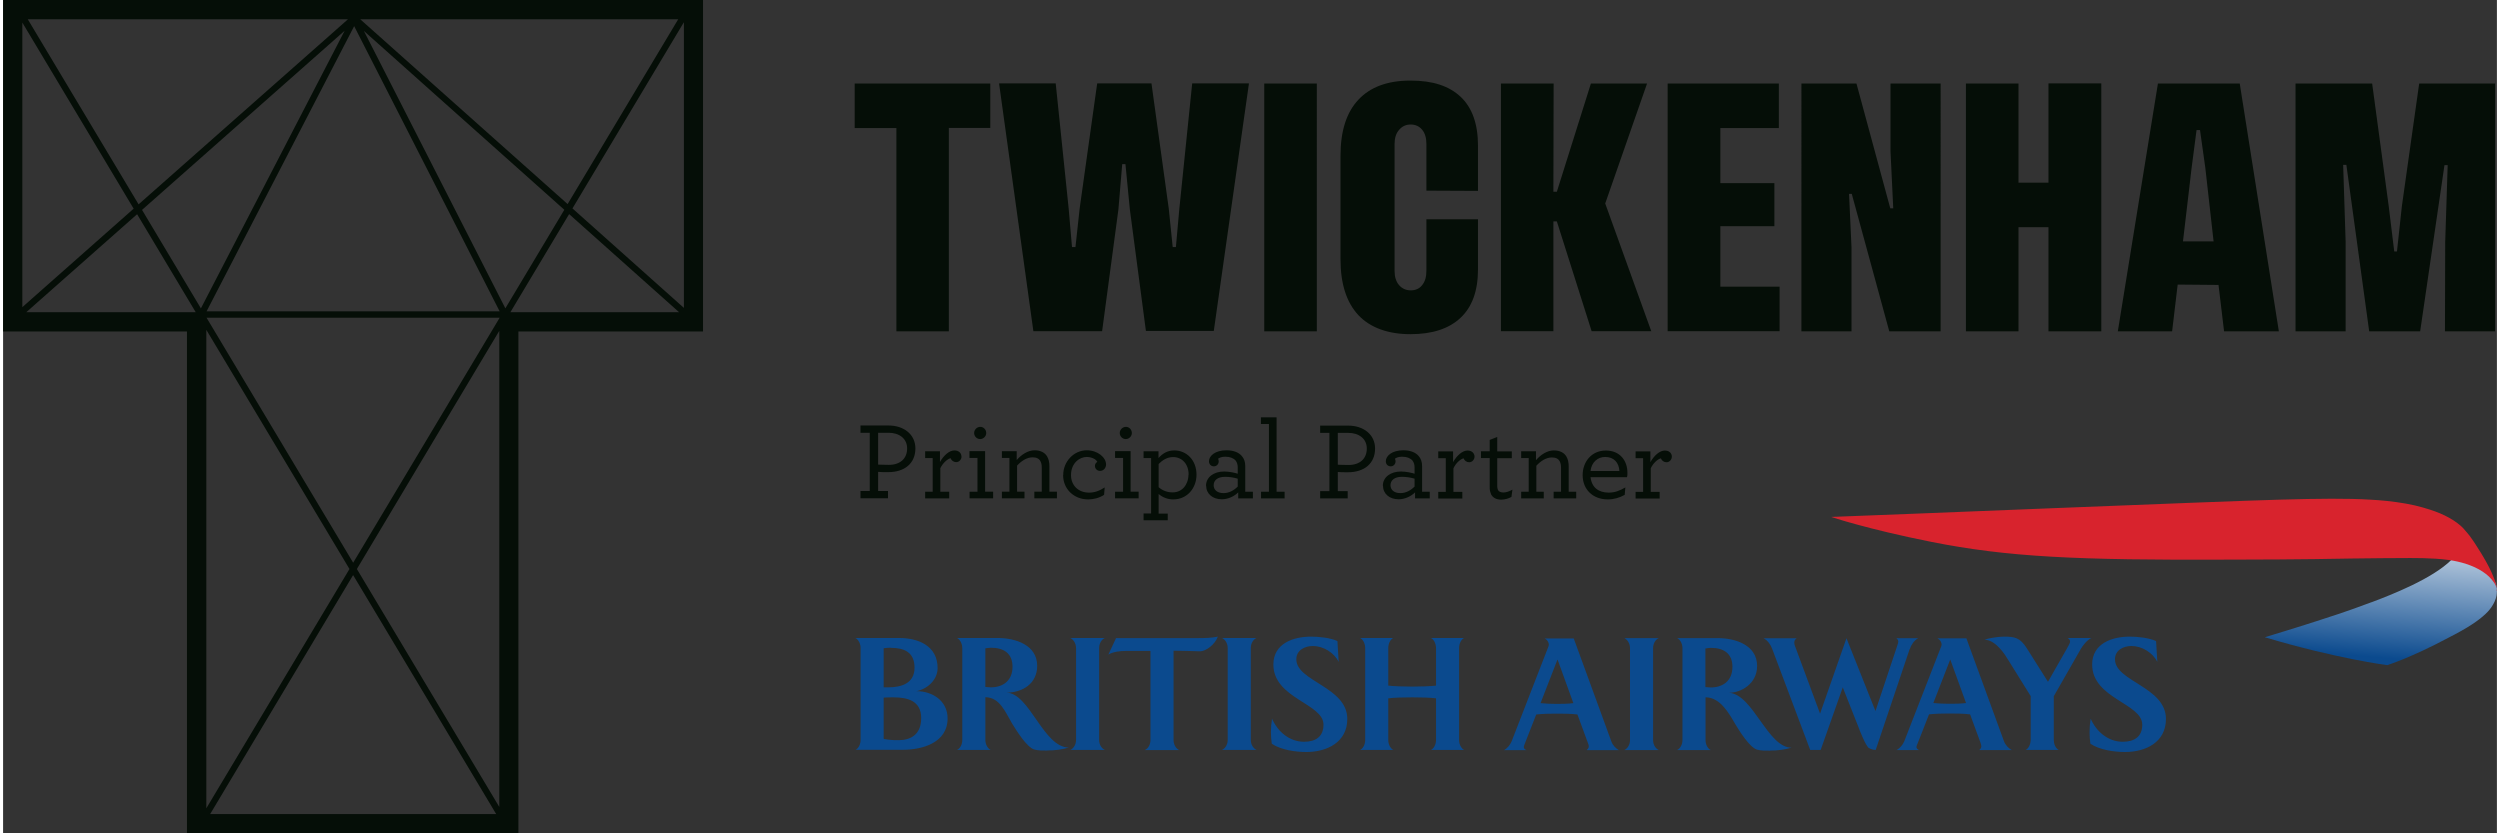 <?xml version="1.0" encoding="UTF-8"?><svg xmlns="http://www.w3.org/2000/svg" xmlns:xlink="http://www.w3.org/1999/xlink" height="320" id="a" viewBox="0 0 202.09 67.53" width="960">
  <rect x="0" y="0" width="202.09" height="67.53" fill="#333333" stroke="none"/>
  <defs>
    <linearGradient gradientTransform="translate(1931.81 1913.94) scale(18.82 -8.66)" gradientUnits="userSpaceOnUse" id="b" x1="-92.25" x2="-92.5" y1="216.29" y2="214.87">
      <stop offset="0" stop-color="#fff"/>
      <stop offset="1" stop-color="#0b4a8e"/>
    </linearGradient>
  </defs>
  <path d="M115.71,60.77c.2-.09,.41-.4,.41-.81v-3.37c-.49-.06-1.16-.08-1.92-.08s-1.45,.02-1.95,.08v3.37c0,.41,.2,.7,.4,.81h-2.68c.2-.09,.41-.4,.41-.81v-7.44c0-.41-.21-.72-.41-.82h2.68c-.2,.1-.4,.4-.4,.82v3.04c.5,.05,1.17,.08,1.95,.08s1.44-.03,1.92-.08v-3.04c0-.41-.21-.72-.41-.82h2.68c-.2,.1-.4,.4-.4,.82v7.44c0,.41,.2,.7,.4,.81h-2.68Zm-8.71-2.05c0-1.72-4.06-2.11-4.06-4.87,0-1.71,1.62-2.26,3.05-2.26,.64,0,1.56,.09,2.14,.36l.1,1.69c-.36-.75-1.25-1.29-2.08-1.29-.66,0-1.35,.33-1.35,1.08,0,1.79,4.13,2.23,4.13,4.83,0,1.89-1.65,2.68-3.32,2.68-.87,0-2.06-.17-2.8-.67-.04-.31-.07-.62-.07-.93,0-.37,.03-.74,.09-1.1,.46,1.05,1.41,1.87,2.6,1.87,.9,0,1.57-.39,1.57-1.38h0Zm-8.22,2.05c.22-.1,.46-.4,.46-.81v-7.44c0-.41-.23-.71-.46-.82h2.79c-.24,.11-.46,.4-.46,.82v7.44c0,.41,.23,.7,.46,.81h-2.79Zm-6.24,0c.3-.14,.44-.49,.44-.81v-7.21h-2c-.46,0-1.01,.06-1.41,.29l.62-1.33h6.64c.54,0,1.09-.01,1.61-.12-.25,.68-1,1.19-1.44,1.19-.53-.01-1.4-.05-2.15-.05v7.24c0,.32,.16,.67,.45,.81h-2.77Zm-6.05,0c.22-.1,.46-.4,.46-.81v-7.44c0-.41-.24-.71-.46-.82h2.79c-.24,.11-.46,.4-.46,.82v7.44c0,.41,.22,.7,.46,.81h-2.79Zm-1.86,.05c-.35,0-.73,.01-1.06-.08-.62-.18-1.47-1.57-1.81-2.12-.53-.89-.98-2.11-2.16-2.12v3.46c0,.3,.14,.67,.43,.81h-2.72c.29-.15,.42-.49,.42-.81v-7.44c0-.31-.14-.66-.42-.82h3.28c1.43,0,3.21,.55,3.21,2.26,0,1.44-1.19,2.17-2.51,2.17,1.89,0,2.99,4.43,5.07,4.45-.56,.16-1.14,.24-1.72,.23Zm-4.57-8.33c-.16,0-.3,.03-.46,.05v3.13c.15,0,.28,.03,.43,.03,1.02,0,1.77-.56,1.77-1.67s-.74-1.54-1.74-1.54Zm-7.89,4.02c-.26,0-.49,0-.81,.02v3.35c.4,.07,.8,.11,1.21,.1,.91,0,1.83-.4,1.83-1.79s-1.09-1.68-2.24-1.68h0Zm-.23-4.02c-.17,0-.28,0-.58,.04v3.17h.36c1.09,0,2.14-.33,2.14-1.59s-.84-1.61-1.91-1.61Zm-2.87,8.28c.29-.15,.42-.5,.42-.81v-7.44c0-.31-.13-.66-.42-.82h3.54c1.58,0,3.12,.65,3.12,2.44,0,.95-.83,1.7-1.72,1.87,1.29-.01,2.53,.78,2.53,2.2,0,2.03-2.13,2.55-3.63,2.55h-3.85Zm104.28-2.05c0-1.72-4.06-2.11-4.06-4.87,0-1.71,1.62-2.26,3.04-2.26,.64,0,1.55,.09,2.14,.36l.1,1.69c-.36-.75-1.25-1.29-2.09-1.29-.66,0-1.34,.33-1.34,1.08,0,1.79,4.13,2.23,4.13,4.83,0,1.89-1.64,2.68-3.32,2.68-.87,0-2.06-.17-2.8-.67-.05-.31-.07-.62-.07-.93,0-.37,.03-.74,.09-1.1,.46,1.05,1.41,1.87,2.6,1.87,.91,0,1.58-.39,1.58-1.38h0Zm-5.02-6.06l-2.15,3.76v3.54c0,.29,.12,.67,.4,.81h-2.67c.27-.15,.4-.53,.4-.81v-3.55l-1.86-2.99c-.17-.28-.95-1.58-1.89-1.58,.26-.1,1.04-.25,1.57-.25,.88,0,1.31,.08,1.85,.92l1.73,2.74c.15-.27,1.51-2.65,1.51-2.65,.16-.29,.28-.49,.28-.6,0-.13-.06-.21-.19-.3h1.92c-.38,.18-.69,.6-.9,.95Zm-8.18,8.11c.09-.09,.16-.15,.16-.31,0-.05-.03-.14-.08-.31,0,0-.74-2.03-.83-2.26-.56-.07-1.15-.07-1.71-.07-.54,0-1.09,.01-1.62,.07-.08,.2-.87,2.22-.87,2.22-.11,.27-.15,.37-.15,.42,0,.13,.11,.2,.21,.25h-1.82c.27-.14,.5-.42,.62-.7l3.01-7.73s.02-.07,.02-.11c0-.22-.14-.42-.34-.51h2.35l3.05,8.35c.13,.33,.4,.58,.62,.7h-2.6Zm-2.36-7.33l-1.37,3.53c.41,.04,.84,.06,1.25,.06,.47,0,.95,0,1.4-.06l-1.28-3.53Zm-3.29-.84l-2.75,8.17c-.2,0-.4-.06-.58-.17-.27-.26-.7-1.36-.85-1.76l-1.24-3.14-1.79,5.07h-.85l-3.08-8.19c-.13-.35-.36-.68-.7-.86h2.68c-.12,.08-.2,.23-.19,.38,0,.09,.04,.22,.08,.31l2.01,5.42,2.14-6.11,2.35,5.9,1.78-5.34c.04-.15,.07-.2,.07-.29,0-.11-.05-.18-.16-.27h1.77c-.33,.17-.57,.55-.68,.88Zm-11.3,8.23c-.35,0-.72,.01-1.06-.08-.62-.18-1.47-1.57-1.8-2.12-.52-.89-1.21-2.12-2.38-2.12v3.46c0,.3,.13,.67,.42,.81h-2.72c.29-.15,.43-.49,.43-.81v-7.44c0-.31-.13-.66-.43-.82h3.28c1.42,0,3.2,.55,3.2,2.26,0,1.44-1.3,2.17-2.28,2.17,1.95,.11,3.13,4.45,5.07,4.45-.56,.16-1.15,.24-1.73,.23h0Zm-4.8-8.33c-.15,0-.29,.03-.45,.05v3.13c.15,0,.28,.03,.42,.03,1.02,0,1.77-.56,1.77-1.67s-.74-1.54-1.74-1.54Zm-7.02,8.28c.23-.1,.46-.4,.46-.81v-7.44c0-.41-.23-.71-.46-.82h2.79c-.24,.11-.46,.4-.46,.82v7.44c0,.41,.22,.7,.46,.81h-2.79Zm-5.42-7.33l-1.37,3.53c.41,.04,.83,.06,1.25,.06,.47,0,.94,0,1.41-.06l-1.28-3.53Zm2.37,7.33c.09-.09,.17-.15,.17-.31,0-.05-.02-.14-.09-.31l-.83-2.26c-.56-.07-1.14-.07-1.71-.07s-1.09,.01-1.63,.07c-.08,.2-.87,2.22-.87,2.22-.11,.27-.14,.37-.14,.42,0,.13,.12,.2,.21,.25h-1.82c.27-.14,.5-.42,.62-.7l3-7.73s.02-.07,.02-.11c0-.22-.14-.42-.33-.51h2.35l3.05,8.35c.12,.33,.39,.58,.61,.7h-2.59Z" fill="#0b4a8e"/>
  <path d="M191.93,48.8c-2.22,.83-3.2,1.13-4.44,1.53-1.4,.46-4.21,1.31-4.21,1.31,5.82,1.74,9.92,2.26,9.92,2.26,0,0,1.91-.59,4.94-2.21,1.64-.83,2.45-1.4,3.02-1.93,.21-.19,.76-.76,.9-1.5,0-.05,.03-.19,.03-.33,0,0,0-.1,0-.18,0-.05,0-.11-.02-.16,0,0-.03-.17-.07-.29-.12-.29-.3-.54-.54-.74-.2-.17-.55-.58-1.82-1.02-.43-.15-1.13-.29-1.13-.29l-.12,.13c-1.52,1.51-4.82,2.81-6.45,3.42h0Z" fill="url(#b)" fill-rule="evenodd"/>
  <path d="M202.09,47.89s0-.16-.05-.3c-.03-.13-.09-.25-.17-.36-.12-.18-.27-.35-.43-.51-.16-.15-.33-.28-.51-.4-.79-.52-1.82-.81-2.73-.94-1.4-.19-3.02-.15-3.17-.16-.52,0-3.87,.02-4.73,.04-3.83,.08-8.51,.09-9.74,.09-12.66,.06-18.17-.22-24.31-1.44-5.22-1.04-8.11-2.02-8.11-2.02,4.6-.16,31.46-1.27,36.36-1.4,3.21-.09,5.49-.11,7.31,0,.93,.05,1.8,.13,2.9,.32,.98,.17,1.87,.45,2.39,.64,1.09,.4,2.01,.99,2.46,1.59,0,0,.13,.14,.32,.38,.21,.28,.44,.63,.52,.76,.66,1.01,.98,1.64,1.09,1.86,.12,.23,.22,.47,.32,.71,.1,.23,.14,.38,.17,.47,.07,.25,.09,.47,.09,.52v.15" fill="#d8232d" fill-rule="evenodd"/>
  <path d="M73.26,36.34c0-.81-.65-1.27-1.5-1.27h-.85v2.58c.18,0,.49,.02,.87,.02,.92,0,1.48-.51,1.48-1.33h0Zm-3.78,3.45h.75v-4.72h-.75v-.59h2.27c1.24,0,2.18,.72,2.18,1.86,0,1.21-.88,1.92-2.19,1.92-.32,0-.66,0-.83-.02v1.55h.8v.59h-2.23v-.59Zm8.19-2.8c0,.24-.19,.46-.43,.46-.21,0-.39-.13-.46-.32-.29,.08-.64,.42-.83,.81v1.91h.72v.54h-1.95v-.54h.61v-2.73h-.61v-.55h1.2v.87c.3-.53,.75-.94,1.17-.94,.38,0,.57,.24,.57,.5h0Zm1.02-1.9c0-.27,.23-.5,.5-.5s.48,.23,.48,.5-.23,.49-.49,.49c-.27,0-.49-.22-.49-.49Zm-.38,4.76h.65v-2.74h-.65v-.55h1.27v3.28h.65v.54h-1.91v-.54h0Zm3.84-2.58c.36-.42,.89-.78,1.44-.78,.49,0,.83,.19,1.01,.49,.13,.22,.19,.48,.19,.8v2.06h.61v.54h-1.83v-.54h.6v-1.94c0-.21-.03-.38-.1-.51-.11-.22-.32-.33-.64-.33-.48,0-.92,.3-1.26,.67v2.11h.6v.54h-1.83v-.54h.61v-2.73h-.61v-.55h1.2v.71h0Zm3.76,1.21c0-1.06,.84-1.99,1.91-1.99,.87,0,1.56,.57,1.56,1.15,0,.29-.21,.52-.49,.52-.23,0-.41-.18-.41-.4,0,0,0-.01,0-.02,0-.12,.07-.24,.19-.31-.1-.23-.48-.4-.86-.4-.57,0-1.27,.49-1.27,1.47,0,.83,.59,1.42,1.46,1.42,.43,0,.83-.13,1.27-.42l-.05,.6c-.39,.26-.88,.37-1.29,.37-1.16,0-2.03-.84-2.03-1.97Zm4.58-3.39c0-.27,.23-.5,.5-.5s.48,.23,.48,.5-.23,.49-.49,.49c-.27,0-.49-.22-.49-.49Zm-.38,4.76h.65v-2.74h-.65v-.55h1.26v3.28h.65v.54h-1.91v-.54h0Zm5.96-1.38c.01-.86-.53-1.43-1.25-1.43-.49,0-.86,.24-1.18,.56v1.88c.32,.28,.73,.43,1.15,.42,.74,0,1.26-.61,1.27-1.44Zm-3.65,3.14h.61v-4.49h-.61v-.55h1.21v.55c.32-.36,.71-.62,1.28-.62,1,0,1.8,.79,1.8,1.97,0,1.08-.75,2-1.89,2-.45,0-.87-.17-1.18-.44v1.59h.74v.54h-1.96v-.54h0Zm7.63-2.18v-.64c-.34-.1-.68-.15-1.03-.15-.61,0-.92,.29-.92,.68,0,.37,.28,.64,.8,.64,.46,0,.85-.23,1.15-.53h0Zm-2.57-.06c0-.7,.62-1.16,1.47-1.16,.41,0,.91,.11,1.1,.18v-.53c0-.19-.05-.38-.17-.54-.17-.19-.45-.31-.83-.31-.31,0-.47,.08-.59,.16,.03,.07,.05,.15,.05,.22,0,.21-.16,.39-.37,.4-.01,0-.02,0-.03,0-.23,0-.39-.18-.39-.41,0-.44,.5-.89,1.42-.89,.57,0,.98,.17,1.23,.45,.2,.22,.29,.5,.29,.83v2.08h.62v.54h-1.19v-.49c-.31,.31-.81,.56-1.33,.56-.74,0-1.26-.44-1.27-1.09Zm4.45,.48h.65v-5.49h-.65v-.54h1.27v6.03h.65v.54h-1.91v-.54Zm8.58-3.5c0-.81-.65-1.27-1.5-1.27h-.85v2.58c.18,0,.49,.02,.87,.02,.92,0,1.48-.51,1.48-1.33h0Zm-3.78,3.45h.75v-4.72h-.75v-.59h2.27c1.24,0,2.18,.72,2.18,1.86,0,1.21-.88,1.92-2.19,1.92-.32,0-.66,0-.83-.02v1.55h.8v.59h-2.23v-.59Zm7.65-.37v-.64c-.34-.1-.68-.15-1.03-.15-.61,0-.92,.29-.92,.68,0,.37,.28,.64,.8,.64,.46,0,.85-.23,1.15-.53h0Zm-2.57-.06c0-.7,.62-1.16,1.47-1.16,.41,0,.91,.11,1.1,.18v-.53c0-.19-.05-.38-.17-.54-.17-.19-.45-.31-.83-.31-.31,0-.47,.08-.59,.16,.03,.07,.05,.15,.05,.22,0,.21-.16,.39-.37,.4-.01,0-.02,0-.03,0-.23,0-.39-.18-.39-.41,0-.44,.5-.89,1.42-.89,.57,0,.98,.17,1.23,.45,.2,.22,.29,.5,.29,.83v2.08h.62v.54h-1.19v-.49c-.31,.31-.81,.56-1.33,.56-.74,0-1.26-.44-1.27-1.09Zm7.43-2.37c0,.24-.19,.46-.43,.46-.21,0-.39-.13-.46-.32-.29,.08-.64,.42-.82,.81v1.91h.72v.54h-1.95v-.54h.61v-2.73h-.61v-.55h1.2v.87c.3-.53,.75-.94,1.17-.94,.38,0,.57,.24,.57,.5h0Zm1.33,3.02c-.07-.17-.11-.35-.1-.53v-2.37h-.71v-.55h.71v-.92l.61-.24v1.17h1.18v.55h-1.18v2.28c0,.1,.02,.2,.06,.3,.07,.13,.22,.2,.45,.2s.5-.11,.72-.23l-.08,.59c-.25,.14-.53,.21-.82,.22-.4,0-.69-.15-.84-.45h0Zm3.66-2.74c.36-.42,.89-.78,1.44-.78,.49,0,.83,.19,1.01,.49,.13,.22,.19,.48,.19,.8v2.06h.61v.54h-1.83v-.54h.6v-1.94c0-.21-.03-.38-.1-.51-.11-.22-.32-.33-.64-.33-.48,0-.92,.3-1.26,.67v2.11h.6v.54h-1.83v-.54h.61v-2.73h-.61v-.55h1.2v.71h0Zm4.41,.89h2.34c-.04-.67-.43-1.14-1.16-1.14-.58,0-1.1,.41-1.18,1.14Zm0,.49c.09,.84,.65,1.26,1.47,1.26,.51,0,.9-.16,1.35-.42l-.05,.6c-.42,.24-.89,.37-1.37,.37-1.22,0-2.04-.81-2.04-1.97,0-1.06,.71-1.99,1.88-1.99s1.75,.85,1.75,1.8c0,.14,0,.26-.04,.36h-2.94Zm6.59-1.66c0,.24-.19,.46-.43,.46-.21,0-.39-.13-.46-.32-.29,.08-.64,.42-.82,.81v1.91h.72v.54h-1.95v-.54h.61v-2.73h-.61v-.55h1.2v.87c.3-.53,.75-.94,1.17-.94,.38,0,.57,.24,.57,.5h0ZM80,6.76v3.61h-3.36V26.85h-4.25V10.38h-3.38v-3.61h10.99Zm14.77,13.26h.27l.28-3.12,1.04-10.14h4.6l-2.85,20.06h-5.5l-1.3-9.84-.36-3.68h-.26l-.31,3.68-1.32,9.86h-5.57l-2.78-20.08h4.59l1.05,10.14,.27,3.12h.28l.34-3.12,1.42-10.14h4.4l1.4,10.14,.32,3.12h0Zm7.43,6.82V6.77h4.26V26.85h-4.26Zm17.32-9.07v4.06c0,1.73-.47,3.04-1.41,3.92-.94,.89-2.3,1.33-4.07,1.33s-3.24-.51-4.21-1.54c-.96-1.03-1.45-2.53-1.45-4.52V12.61c0-1.99,.48-3.5,1.45-4.53,.96-1.03,2.37-1.55,4.21-1.55s3.14,.44,4.08,1.32c.93,.88,1.4,2.2,1.4,3.95v3.67l-4.18-.02v-3.78c0-.48-.11-.87-.34-1.15-.23-.28-.54-.43-.93-.43s-.69,.14-.94,.43c-.25,.28-.37,.67-.37,1.15v10.28c0,.48,.12,.87,.36,1.15,.24,.28,.56,.43,.95,.43s.71-.14,.93-.43c.23-.28,.34-.67,.34-1.15v-4.18h4.18Zm14.04,9.07h-4.83l-2.82-8.9h-.28v8.9h-4.25V6.77h4.27l-.02,8.77h.28l2.76-8.77h4.55l-3.39,9.72,3.74,10.37h0Zm5.6-3.61h4.8v3.61h-9.07V6.77h9.01v3.61h-4.74v4.46h4.38v3.49h-4.38v4.91h0Zm14.01-6.36l-.22-4.59V6.77h4.06V26.85h-4.16l-3.04-11.14h-.22l.2,4.36v6.78h-4.06V6.77h4.46l2.74,10.11h.24Zm12.58-10.11h4.28V26.85h-4.28v-8.44h-2.43v8.44h-4.26V6.77h4.26V14.8h2.43V6.77h0Zm10.9,12.8h2.48l-.67-5.96-.43-3.06h-.28l-.4,3.06-.7,5.96Zm3.33,7.29l-.45-3.76-3.31-.03-.45,3.79h-4.4l3.25-20.08h6.63l3.17,20.08h-4.44Zm14.01-6.47l.4-3.69,1.4-9.92h6.15V26.85h-4.06l.02-7.24,.2-6.23h-.26l-1.97,13.47h-4.13l-1.85-13.49h-.26l.2,6.23v7.26h-4.06V6.77h6.21l1.34,9.92,.45,3.69h.23ZM41.76,25.3h-.65l4.76-7.95,8.91,7.95h-13.01Zm-26.86,0H1.88l8.98-7.94,4.75,7.94h-.7Zm-4.32-8.39L1.56,24.89V1.83l9.02,15.08h0Zm.4-.35L2,1.56H27.95L10.98,16.56h0Zm29.72,8.42L29.24,2.51l16.24,14.49-4.78,7.99h0Zm-12.33,21.63l11.59,19.36H16.78l11.58-19.36h0Zm-11.9-19.88l11.6,19.38-11.6,19.39V26.73h0Zm-.44-1.74l-4.77-7.98L27.68,2.49l-11.65,22.5Zm.46,.24L28.45,2.12l11.79,23.11H16.48Zm11.88,20.37l-11.88-19.85h23.75l-11.87,19.85h0Zm11.84,19.79l-11.54-19.28,11.54-19.3v38.58Zm5.54-48.85L28.94,1.56h25.77l-8.97,14.99h0Zm.39,.35L55.17,1.8V24.95l-9.03-8.06h0ZM0,26.86H14.9v40.67h26.86V26.86h14.96V0H0V26.86Z" fill="#050e07"/>
</svg>
